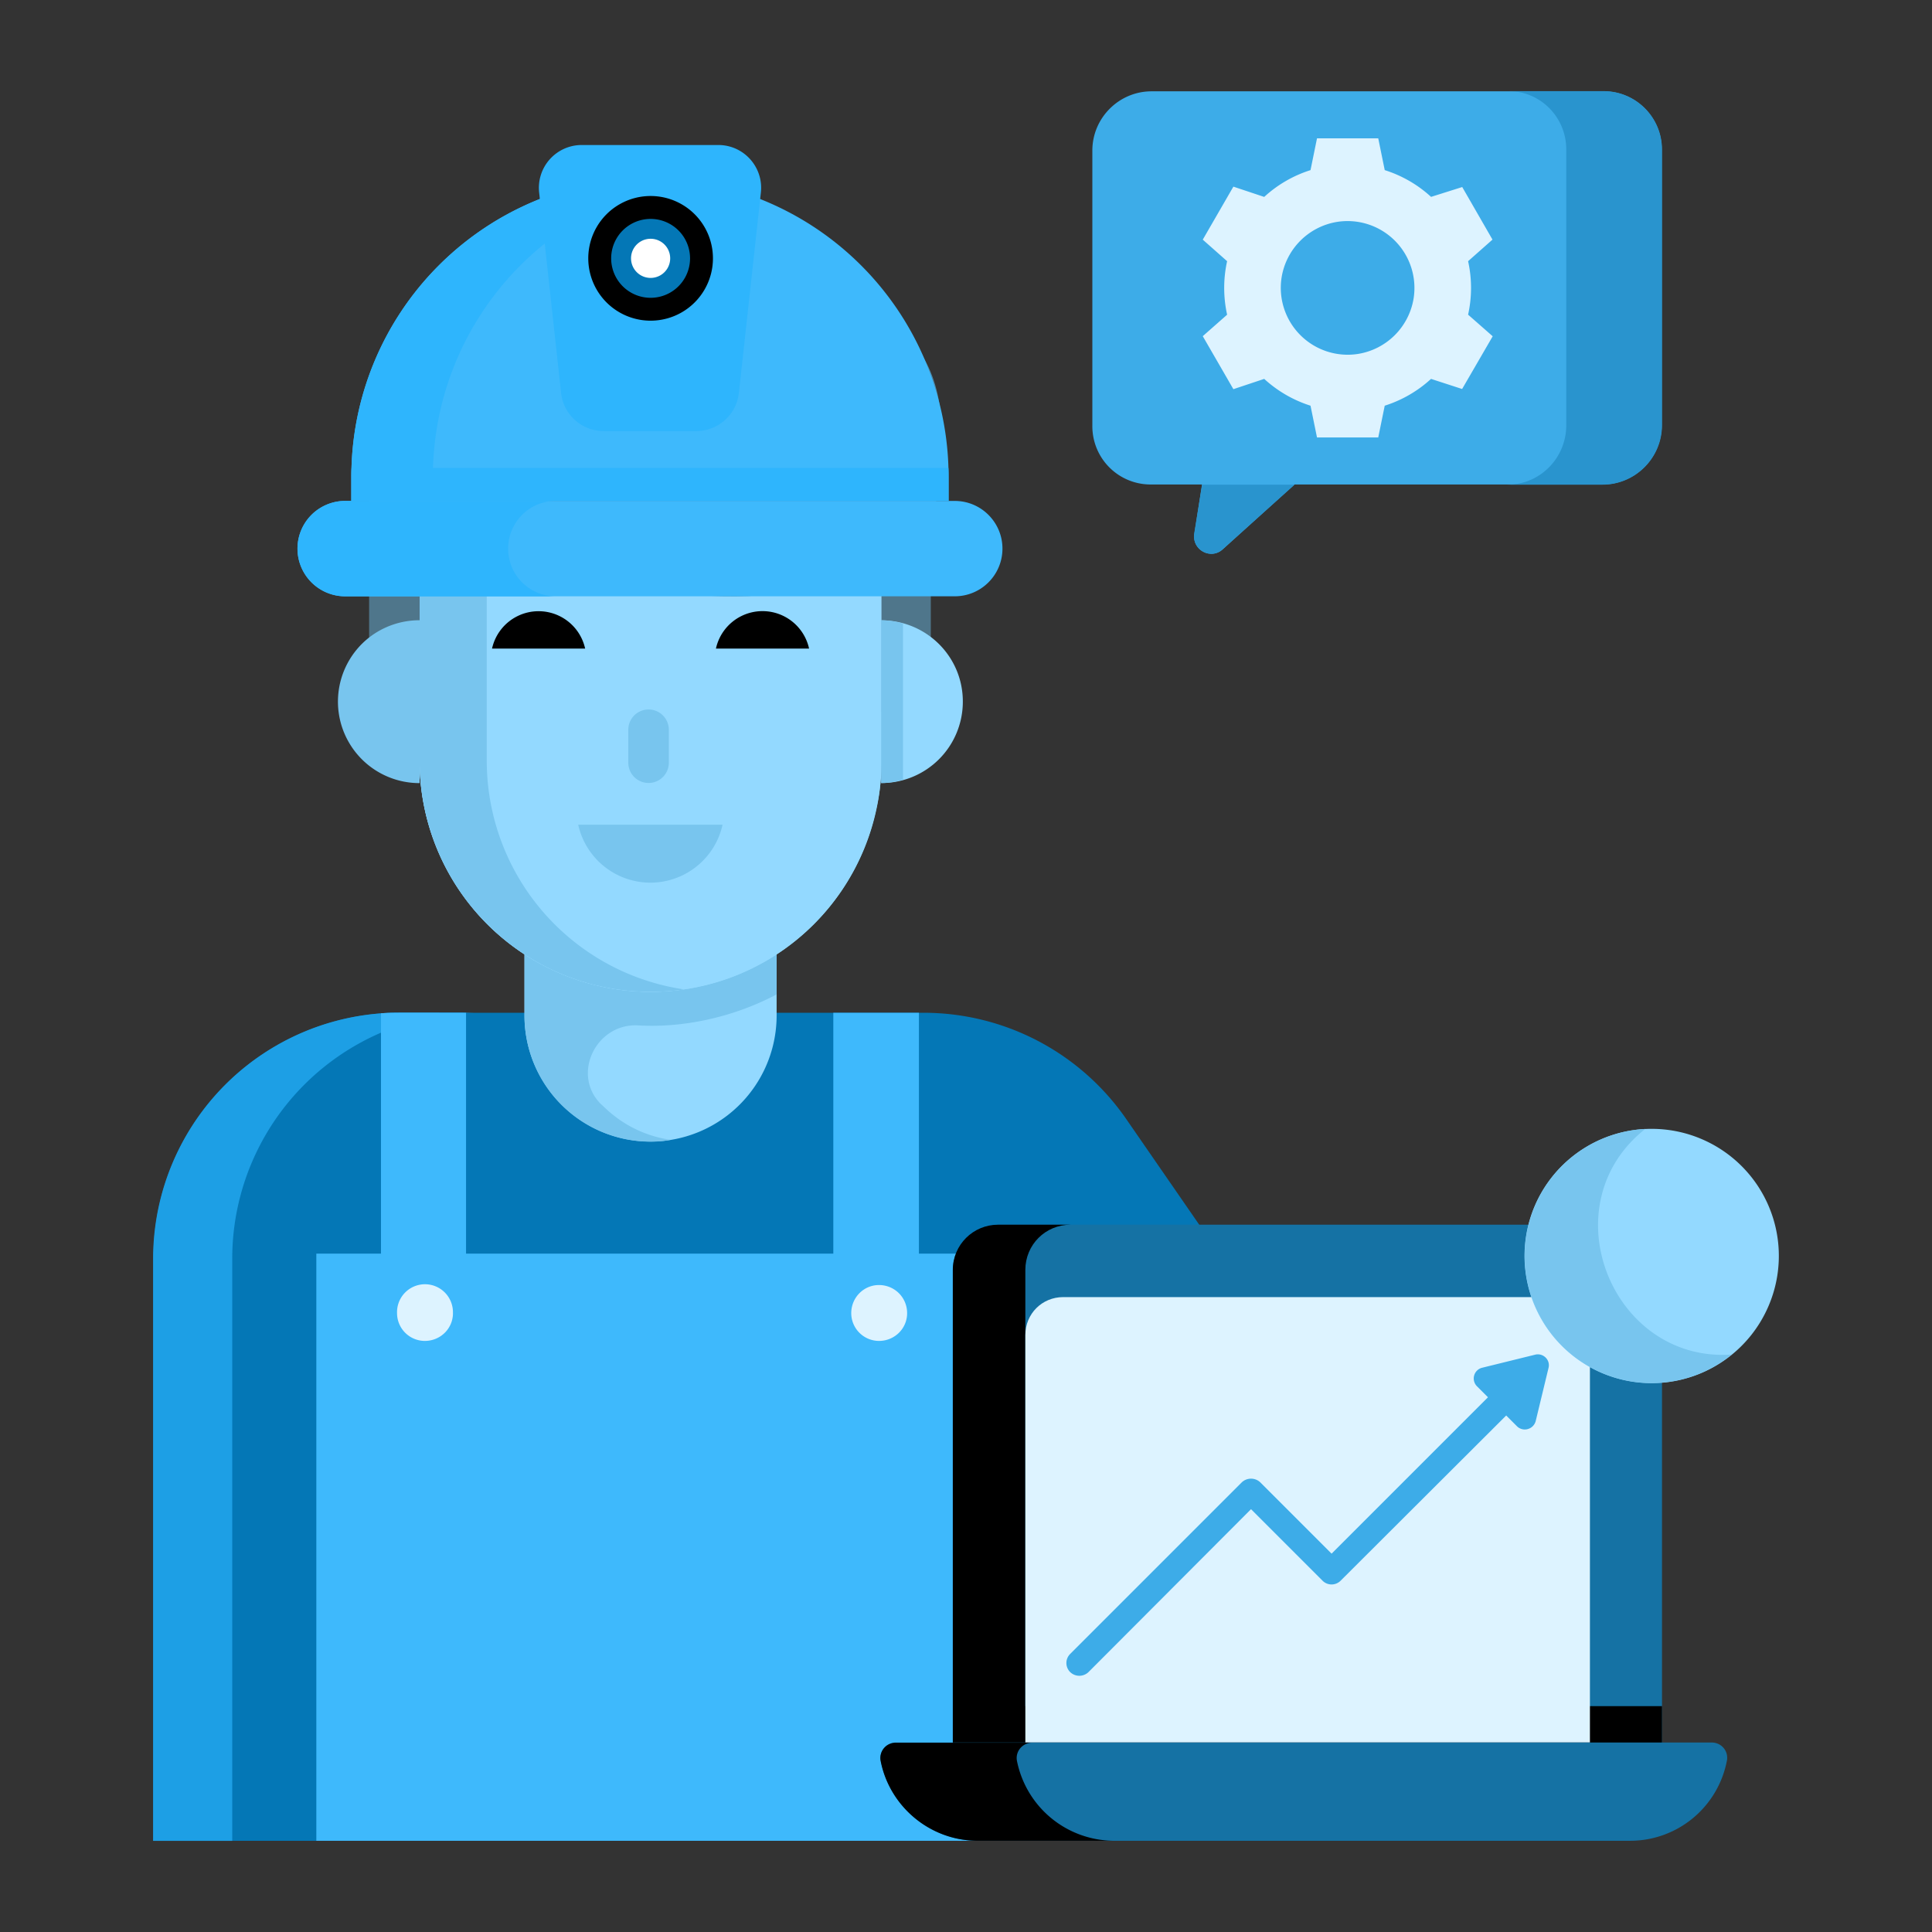 <?xml version="1.0" encoding="UTF-8"?>
<svg xmlns="http://www.w3.org/2000/svg" xml:space="preserve" viewBox="0 0 53 53" id="DataEngineer">
  <rect x="0" y="0" width="53" height="53" fill="#333333" stroke="none"/>
  <path fill="#0477b6" d="M36.71 40.496a2.735 2.735 0 0 1-.984 1.652c-1.228.954-3.06.56-3.94-.727l-1.242-1.804-1.667-2.394v13.275H4.208V34.526a6.741 6.741 0 0 1 6.743-6.743h14.38a6.758 6.758 0 0 1 5.561 2.91l3.349 4.848 2.03 2.94c.425.606.561 1.333.44 2.015z" class="color65b9ff svgShape"></path>
  <path fill="#1d9fe5" d="M6.371 50.5V34.532a6.748 6.748 0 0 1 6.753-6.752h-2.17A6.753 6.753 0 0 0 4.2 34.532V50.5h2.17z" class="color3e7fff svgShape"></path>
  <path fill="#3eb9fc" d="M26.983 34.39v16.108H8.678V34.39h1.773v-6.592c.24-.022.364-.015 2.334-.015v6.607H22.86v-6.607h2.349v6.607h1.773z" class="colorfcb73e svgShape"></path>
  <path fill="#ddf3ff" d="M12.426 36.024c0 .42-.342.761-.772.761a.763.763 0 0 1-.762-.76.767.767 0 1 1 1.533 0zm12.459 0c0 .42-.342.761-.772.761a.763.763 0 0 1-.761-.76c0-.43.341-.773.76-.773.43 0 .773.342.773.772z" class="colordeddff svgShape"></path>
  <path fill="#93d9ff" d="M21.305 25.088v2.769a3.457 3.457 0 1 1-6.917 0v-2.77h6.917z" class="colorffaf93 svgShape"></path>
  <path fill="#78c5ee" d="M16.48 30.284c.103.077.725.813 1.92.985-.179.036-.365.05-.55.05a3.457 3.457 0 0 1-3.462-3.462V26.18a6.305 6.305 0 0 0 3.462 1.027c.314 0 .62-.021.92-.064-1.63-.235-3.08-1.134-3.932-2.198h6.467v2.334c-1.227.651-2.617.923-3.805.85-1.149-.058-1.827 1.341-1.02 2.155z" class="coloree8778 svgShape"></path>
  <path fill="#93d9ff" d="M24.184 13.4v7.472a6.337 6.337 0 0 1-12.674 0v-7.471h12.674z" class="colorffaf93 svgShape"></path>
  <path fill="#93d9ff" d="M24.181 13.398v7.471c0 .2-.007.4-.028.592-.022.279-.072.55-.136.821a6.316 6.316 0 0 1-6.167 4.925 6.336 6.336 0 0 1-6.338-6.338v-7.471h12.67z" class="colorffaf93 svgShape"></path>
  <path fill="#4f768b" d="M25.535 11.553v7.97h-1.351v-6.124H11.513v6.124h-1.387v-7.97z" class="color8b4f4f svgShape"></path>
  <path fill="#93d9ff" d="M26.413 19.243a2.231 2.231 0 0 1-2.239 2.238v-4.464c1.242 0 2.239.996 2.239 2.226z" class="colorffaf93 svgShape"></path>
  <path fill="#78c5ee" d="M24.772 17.106a2.24 2.24 0 0 0-.598-.09v4.465c.209 0 .406-.037.598-.09v-4.285zm-11.419-4.362v8.125a6.345 6.345 0 0 0 5.418 6.274c-.3.043-.607.064-.921.064a6.305 6.305 0 0 1-3.462-1.027 6.327 6.327 0 0 1-2.876-5.311v.614a2.236 2.236 0 0 1-1.392-3.99 2.25 2.25 0 0 1 1.392-.478v-4.27h1.841zm4.995 7.275v.904a.556.556 0 1 1-1.112 0v-.904a.556.556 0 1 1 1.112 0z" class="coloree8778 svgShape"></path>
  <path fill="#78c5ee" d="M15.862 22.624a2.028 2.028 0 0 0 3.96 0h-3.96z" class="coloree8778 svgShape"></path>
  <path fill="#000000" d="M16.052 17.792a1.308 1.308 0 0 0-2.554 0h2.554zm6.143 0a1.308 1.308 0 0 0-2.555 0h2.555z" class="color312e4b svgShape"></path>
  <path fill="#4b89ab" d="M25.535 11.22v1.585c-3.45 6.205-15.41 0-15.41 0v-1.162c0-1.144.424-2.26 1.252-3.044 4.314-4.116 9.637-.45 9.637-.45s2.765-1.163 4.062 1.134c.333.585.46 1.261.46 1.936z" class="colorab604b svgShape"></path>
  <path fill="#4f768b" d="M13.397 7.236a7.112 7.112 0 0 0-2.02 1.363c-.828.783-1.251 1.9-1.251 3.044v1.162s1.35.699 3.271 1.393V7.236z" class="color8b4f4f svgShape"></path>
  <path fill="#4b89ab" d="M25.828 11.85v1.646c-3.58 6.441-15.995 0-15.995 0V12.29c0-1.187.439-2.346 1.3-3.16 4.477-4.272 10.002-.467 10.002-.467s2.87-1.206 4.217 1.178c.345.607.476 1.309.476 2.01z" class="colorab604b svgShape"></path>
  <path fill="#4f768b" d="M13.229 7.716a7.383 7.383 0 0 0-2.097 1.414c-.86.814-1.3 1.973-1.3 3.16v1.206s1.402.726 3.397 1.447V7.716z" class="color8b4f4f svgShape"></path>
  <path fill="#3eb9fc" d="M27.5 15.05c0 .723-.586 1.308-1.308 1.308H9.469a1.308 1.308 0 1 1 0-2.616h16.723c.722 0 1.308.586 1.308 1.308z" class="colorfcb73e svgShape"></path>
  <path fill="#2eb5fd" d="M15.197 16.359H9.47a1.309 1.309 0 0 1 0-2.618h5.728a1.31 1.31 0 0 0 0 2.618z" class="colorfd982e svgShape"></path>
  <path fill="#3eb9fc" d="M26.022 13.073v.669H9.639v-.669a8.191 8.191 0 1 1 16.383 0z" class="colorfcb73e svgShape"></path>
  <path fill="#2eb5fd" d="M18.949 4.958a8.195 8.195 0 0 0-7.074 8.117v.666H9.639v-.666a8.192 8.192 0 0 1 9.31-8.117z" class="colorfd982e svgShape"></path>
  <path fill="#2eb5fd" d="M26.023 13.075v.666H9.639v-.666c0-.08 0-.16.006-.238h16.372c.006.079.006.158.006.238zm-5.15-7.794-.603 5.497a1.175 1.175 0 0 1-1.168 1.047H16.56c-.6 0-1.103-.45-1.168-1.047l-.602-5.497a1.175 1.175 0 0 1 1.168-1.303h3.747c.7 0 1.244.607 1.168 1.303z" class="colorfd982e svgShape"></path>
  <path fill="#000000" d="M19.558 7.085a1.71 1.71 0 1 1-3.42.004 1.71 1.71 0 0 1 3.42-.004z" class="color312e4b svgShape"></path>
  <path fill="#0477b6" d="M18.93 7.086a1.082 1.082 0 1 1-2.164.003 1.082 1.082 0 0 1 2.164-.003z" class="color65b9ff svgShape"></path>
  <path fill="#ffffff" d="M18.385 7.087a.537.537 0 1 1-1.074 0 .537.537 0 0 1 1.074 0z" class="colorffffff svgShape"></path>
  <path fill="#1572a4" d="M45.593 34.836v14.946H26.142V34.836c0-.685.554-1.24 1.239-1.24h16.973c.684 0 1.239.555 1.239 1.24z" class="color5b5e8b svgShape"></path>
  <path fill="#000000" d="M29.368 33.597c-.69 0-1.24.55-1.24 1.24v14.94h-1.99v-14.94c0-.69.56-1.24 1.24-1.24h1.99z" class="color312e4b svgShape"></path>
  <path fill="#000000" d="M26.142 46.804h19.451v2.977H26.142z" class="color312e4b svgShape"></path>
  <path fill="#ddf3ff" d="M43.616 36.624v11.178H28.128V36.624c0-.583.458-1.041 1.04-1.041h13.407c.572 0 1.04.458 1.04 1.04z" class="colordeddff svgShape"></path>
  <path fill="#3dace8" d="m42.479 37.531-.35 1.45c-.06.23-.34.31-.51.15l-.3-.3-4.54 4.53a.35.35 0 0 1-.5 0l-1.96-1.96-4.46 4.47a.362.362 0 0 1-.5 0 .35.35 0 0 1 0-.5l4.71-4.71a.37.37 0 0 1 .5 0l1.96 1.96 4.29-4.29-.3-.3a.303.303 0 0 1 .14-.51l1.46-.36c.22-.05.42.15.36.37z" class="colore83d62 svgShape"></path>
  <path fill="#1572a4" d="M47.373 48.302a2.704 2.704 0 0 1-2.654 2.196H26.817a2.712 2.712 0 0 1-2.655-2.196.418.418 0 0 1 .417-.5h22.378c.27 0 .468.24.416.5z" class="color5b5e8b svgShape"></path>
  <path fill="#000000" d="M30.558 50.497h-3.74c-1.31 0-2.42-.95-2.66-2.19-.05-.26.15-.5.42-.5h3.74c-.27 0-.47.24-.42.5a2.724 2.724 0 0 0 2.66 2.19z" class="color312e4b svgShape"></path>
  <path fill="#93d9ff" d="M48.498 35.868a3.486 3.486 0 0 1-4.602 1.776 3.492 3.492 0 0 1-1.773-4.61 3.49 3.49 0 0 1 4.606-1.765 3.484 3.484 0 0 1 1.769 4.599z" class="colorffaf93 svgShape"></path>
  <path fill="#78c5ee" d="M47.503 37.16a3.474 3.474 0 0 1-3.607.48 3.49 3.49 0 0 1-1.77-4.604 3.484 3.484 0 0 1 3.008-2.066c-2.644 2.084-.932 6.412 2.369 6.19z" class="coloree8778 svgShape"></path>
  <path fill="#3dace8" d="M45.587 4.1v7.565a1.63 1.63 0 0 1-1.625 1.626H35.51l-1.968 1.78c-.326.296-.847.016-.777-.428l.21-1.352H31.56a1.598 1.598 0 0 1-1.594-1.602V4.13c0-.894.73-1.625 1.625-1.625h12.402c.879 0 1.594.715 1.594 1.594z" class="colore83d62 svgShape"></path>
  <path fill="#2994ce" d="M41.354 13.296h2.61c.895 0 1.629-.733 1.629-1.628v-7.57c0-.88-.719-1.598-1.599-1.598h-2.611c.88 0 1.584.719 1.584 1.599v7.569c0 .895-.719 1.628-1.613 1.628zm-8.596 1.35c-.059.44.455.718.777.425l1.98-1.775h-2.537l-.22 1.35z" class="colorce2955 svgShape"></path>
  <path fill="#ddf3ff" d="m40.949 9.225-.675-.593a3.384 3.384 0 0 0 0-1.467l.669-.592-.83-1.442-.855.27a3.38 3.38 0 0 0-1.271-.734l-.178-.872h-1.68l-.178.872a3.38 3.38 0 0 0-1.27.735l-.846-.282-.84 1.454.668.591c-.106.48-.107.983 0 1.467l-.001.002-.667.588.84 1.454.846-.282c.36.33.793.584 1.27.735l.178.872h1.68l.178-.872c.477-.151.91-.404 1.27-.735l.853.277.839-1.446zm-3.694.484a1.835 1.835 0 0 1-2.097-2.099 1.84 1.84 0 0 1 1.517-1.522 1.835 1.835 0 0 1 2.103 2.106 1.841 1.841 0 0 1-1.523 1.515z" class="colordeddff svgShape"></path>
</svg>
